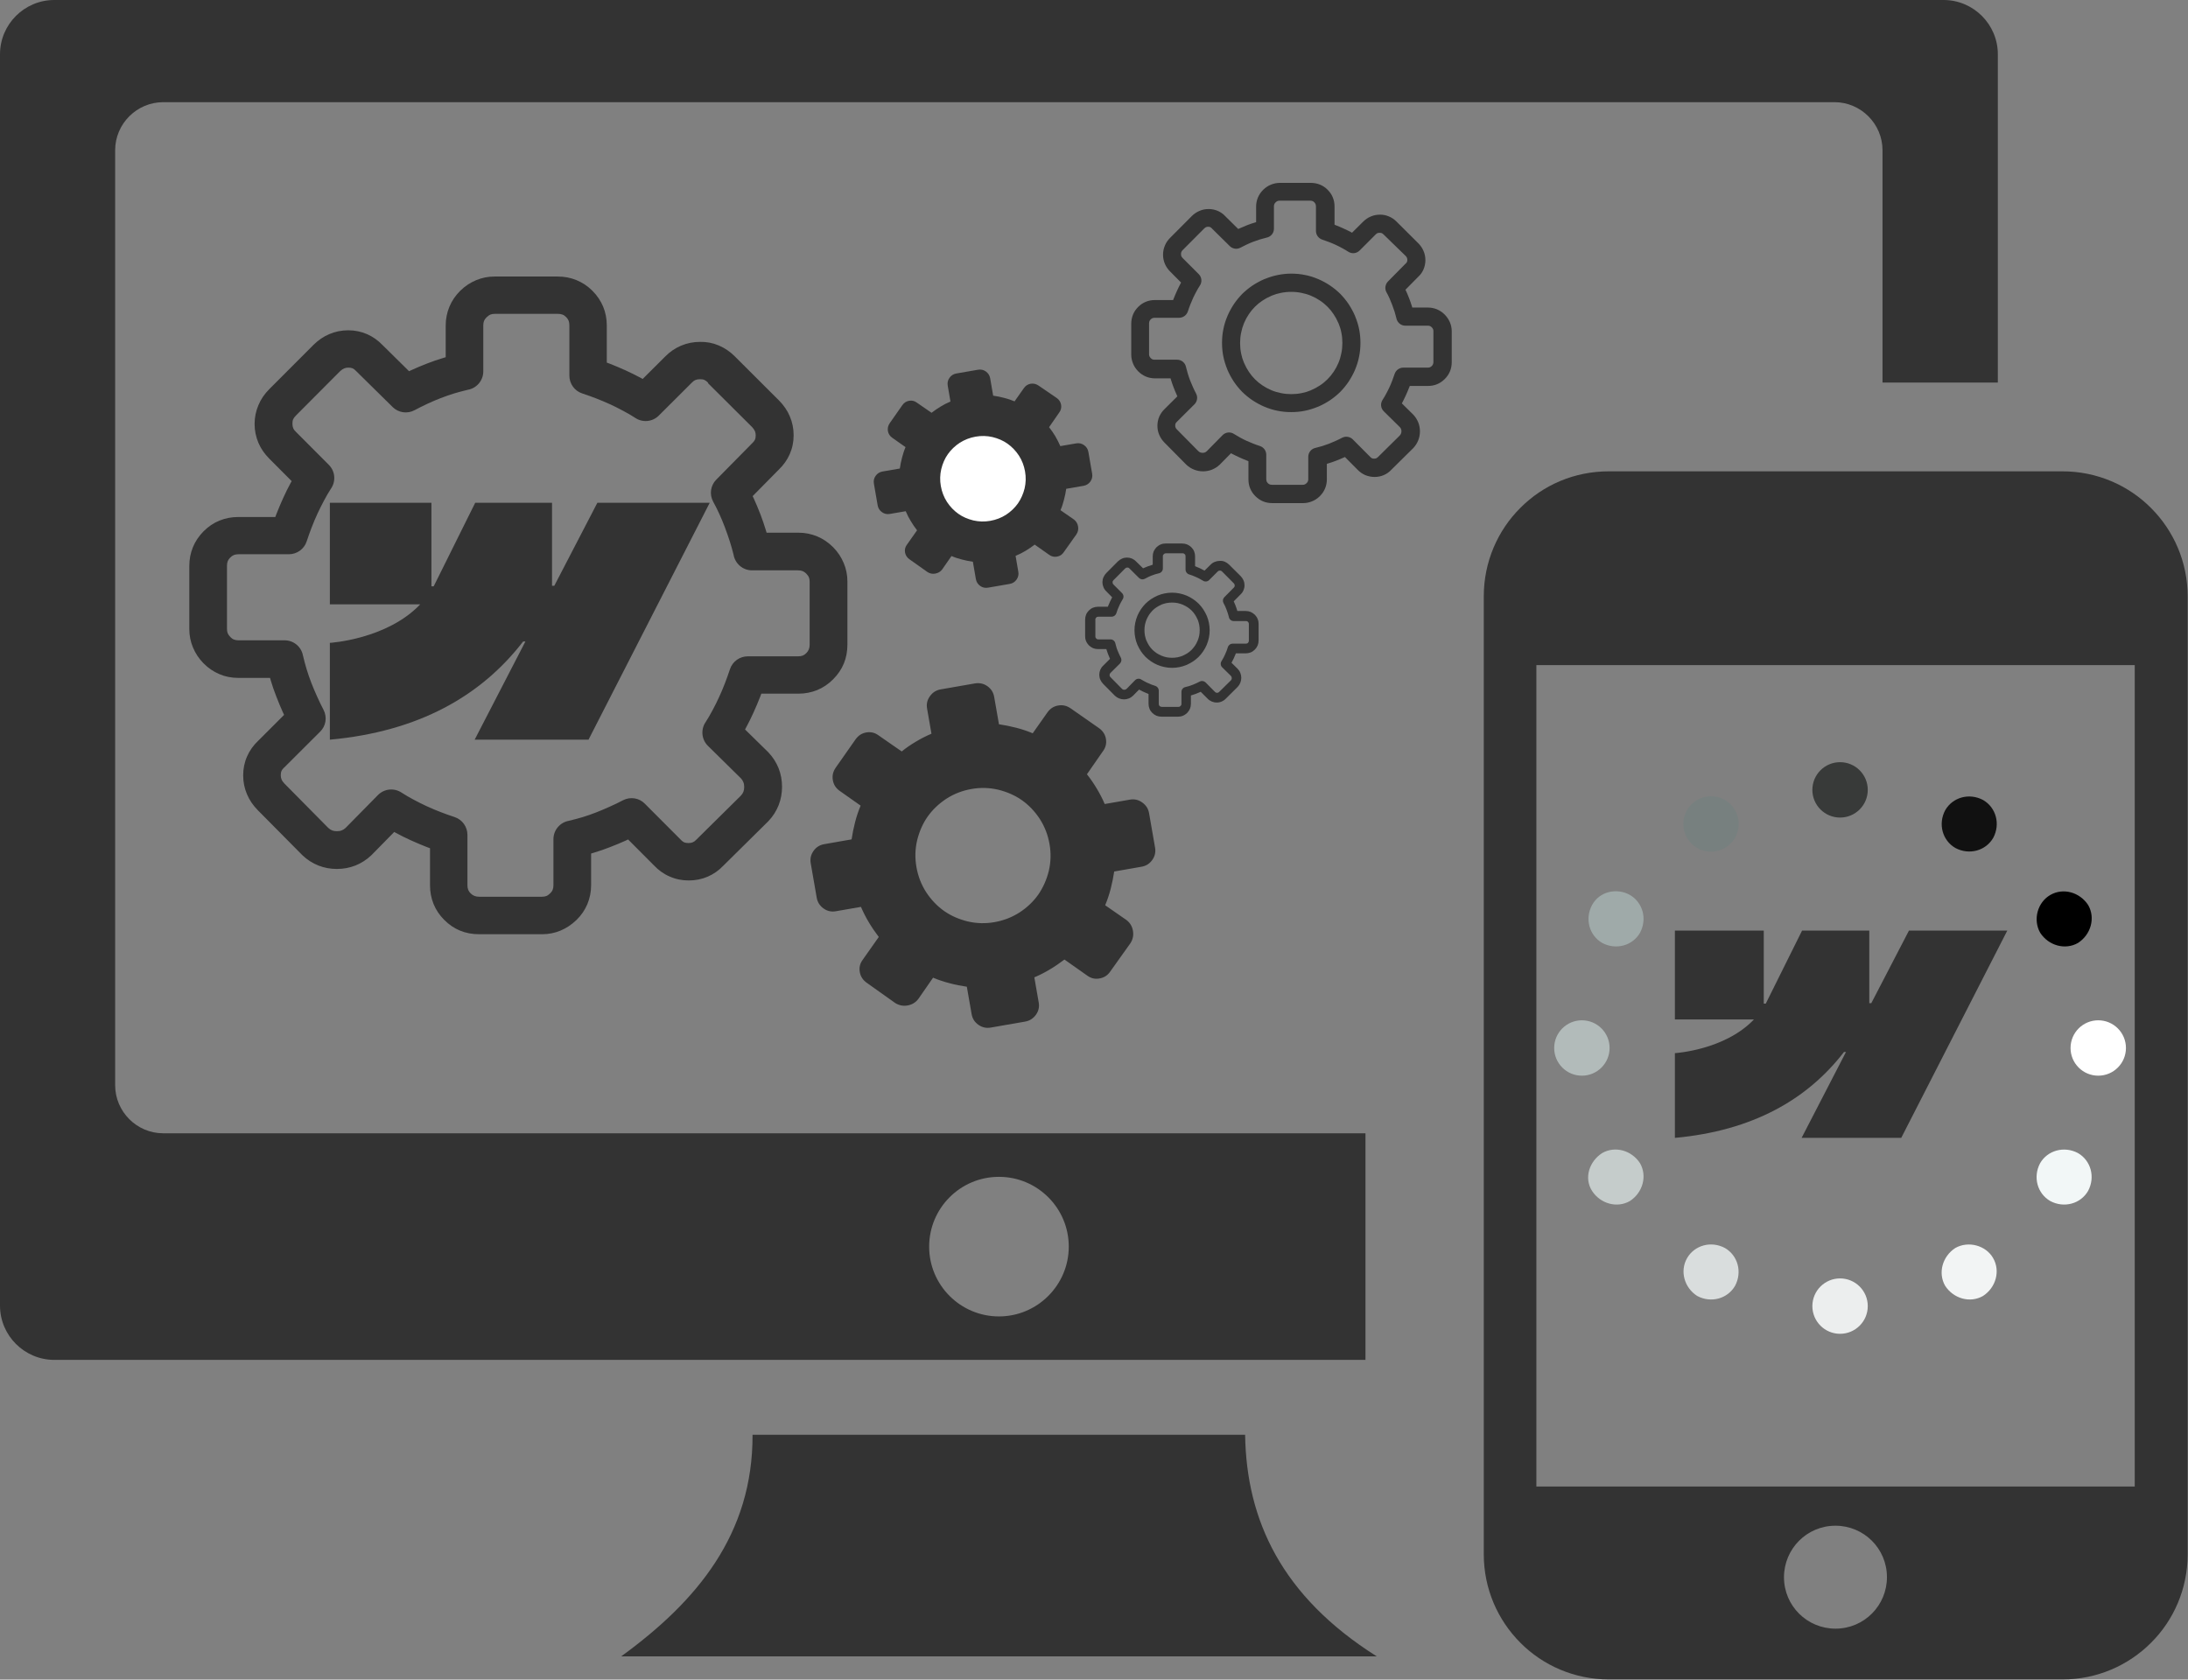 <svg width="2567" height="1971" viewBox="0 0 2567 1971" fill="none" xmlns="http://www.w3.org/2000/svg">
<rect x="0" y="0" width="2567" height="1971" fill="#808080" stroke="none"/>
<path fill-rule="evenodd" clip-rule="evenodd" d="M832.661 590L690.456 868H556.884L616.399 752.786H613.726C564.631 816.517 491.374 858.473 387 868V754.38C387 754.38 453.771 750.434 493.025 709.166H387V590.006H506.159V688.011L508.832 688L557.526 590.006H647.646V687.393L650.319 687.387L700.84 590H832.661Z" fill="#333333"/>
<path fill-rule="evenodd" clip-rule="evenodd" d="M1887.6 553.1H2419.8C2460.3 553.1 2497.3 569.6 2523.6 596.1C2550.3 622.8 2566.6 659.6 2566.6 699.9V1824C2566.6 1864.5 2550.1 1901.5 2523.6 1927.8C2496.9 1954.5 2460.1 1970.8 2419.8 1970.8H1887.6C1847.1 1970.8 1810.1 1954.3 1783.8 1927.8C1757.1 1901.1 1740.8 1864.3 1740.8 1824V699.7C1740.8 659.2 1757.3 622.2 1783.8 595.9C1810.5 569.1 1847 553.1 1887.6 553.1ZM63.7 0H2280.2C2315.3 0 2343.9 28.6 2343.9 63.7V448.9H2208.6V176.3C2208.6 145.4 2183.3 119.9 2152.2 119.9H191.5C160.6 119.9 135.1 145.2 135.1 176.3V1273.5C135.1 1304.4 160.4 1329.9 191.5 1329.9H1602V1595.8H63.7C28.6 1595.8 0 1567.2 0 1532.1V63.7C0 28.6 28.6 0 63.7 0ZM882.9 1683.7H1460.8C1462.3 1783.7 1503.4 1873.1 1615.2 1943.7H728.8C817.9 1879 883.3 1800.2 882.9 1683.7ZM1172 1381C1217.1 1381 1253.9 1417.6 1253.9 1462.9C1253.9 1508 1217.1 1544.8 1172 1544.8C1126.9 1544.8 1090.1 1508.2 1090.1 1462.9C1090.1 1417.8 1126.6 1381 1172 1381ZM2153.4 1790.4C2186.6 1790.4 2213.8 1817.1 2213.8 1850.8C2213.8 1884 2187.1 1911.2 2153.4 1911.2C2120.2 1911.2 2093 1884.5 2093 1850.8C2093.1 1817.5 2119.8 1790.4 2153.4 1790.4ZM1802.5 1744.4H2504.5V780.5H1802.5V1744.4Z" fill="#333333"/>
<path d="M2158.8 959.4C2176.75 959.4 2191.3 944.849 2191.3 926.9C2191.3 908.951 2176.75 894.4 2158.8 894.4C2140.85 894.4 2126.3 908.951 2126.3 926.9C2126.3 944.849 2140.85 959.4 2158.8 959.4Z" fill="#383A39"/>
<path d="M2158.8 1565.2C2176.75 1565.2 2191.3 1550.65 2191.3 1532.7C2191.3 1514.75 2176.75 1500.2 2158.8 1500.2C2140.85 1500.2 2126.3 1514.75 2126.3 1532.7C2126.3 1550.65 2140.85 1565.2 2158.8 1565.2Z" fill="#ECEEEE"/>
<path d="M2007.4 999.4C2025.35 999.4 2039.9 984.849 2039.9 966.9C2039.9 948.951 2025.35 934.4 2007.4 934.4C1989.45 934.4 1974.9 948.951 1974.9 966.9C1974.9 984.849 1989.45 999.4 2007.4 999.4Z" fill="#77807F"/>
<path d="M2338.4 1476.4C2347.1 1491.5 2341.6 1511 2326.5 1520.8C2311.4 1529.5 2291.9 1524 2282.1 1508.9C2273.4 1493.8 2278.9 1474.3 2294 1464.5C2309.2 1455.9 2329.8 1461.3 2338.4 1476.4Z" fill="#F2F4F4"/>
<path d="M1912.2 1050.2C1927.3 1058.9 1932.8 1078.3 1924.1 1094.6C1915.4 1109.7 1896 1115.2 1879.7 1106.5C1864.6 1097.8 1859.1 1078.4 1867.8 1062.1C1876.5 1045.9 1897.1 1041.6 1912.2 1050.2Z" fill="#9FAAA9"/>
<path d="M2437.9 1353.1C2453 1361.8 2458.5 1381.2 2449.8 1397.5C2441.1 1412.6 2421.7 1418.1 2405.4 1409.4C2390.3 1400.7 2384.8 1381.3 2393.5 1365C2402.2 1349.9 2421.7 1344.5 2437.9 1353.1Z" fill="#F2F7F7"/>
<path d="M1855.9 1262.3C1873.85 1262.3 1888.4 1247.75 1888.4 1229.8C1888.4 1211.85 1873.85 1197.3 1855.9 1197.3C1837.95 1197.3 1823.4 1211.85 1823.4 1229.8C1823.4 1247.75 1837.95 1262.3 1855.9 1262.3Z" fill="#B2BBBA"/>
<path d="M2461.7 1262.3C2479.65 1262.3 2494.2 1247.75 2494.2 1229.8C2494.2 1211.85 2479.65 1197.3 2461.7 1197.3C2443.75 1197.3 2429.2 1211.85 2429.2 1229.8C2429.2 1247.75 2443.75 1262.3 2461.7 1262.3Z" fill="white"/>
<path d="M1879.7 1353.1C1894.8 1344.4 1914.3 1349.9 1924.1 1365C1932.8 1380.1 1927.3 1399.6 1912.2 1409.4C1897.1 1418.1 1877.6 1412.6 1867.8 1397.5C1858.1 1382.3 1864.6 1362.8 1879.7 1353.1Z" fill="#C5CCCB"/>
<path d="M2405.5 1050.2C2420.6 1041.5 2440.1 1047 2449.9 1062.1C2458.6 1077.2 2453.1 1096.7 2438 1106.5C2422.9 1115.2 2403.4 1109.7 2393.6 1094.6C2384.9 1079.4 2390.3 1058.9 2405.5 1050.2Z" fill="black"/>
<path d="M1979.3 1476.4C1988 1461.3 2007.4 1455.8 2023.7 1464.5C2038.8 1473.2 2044.3 1492.6 2035.6 1508.9C2026.9 1524 2007.5 1529.5 1991.2 1520.8C1976 1511.1 1970.6 1491.6 1979.3 1476.4Z" fill="#D9DDDD"/>
<path d="M2282.2 950.7C2290.9 935.6 2310.3 930.1 2326.6 938.8C2341.7 947.5 2347.2 966.9 2338.5 983.2C2329.8 998.3 2310.4 1003.8 2294.1 995.1C2278.9 986.4 2273.5 966.9 2282.2 950.7Z" fill="#111111"/>
<path d="M1256.2 831.3C1251.6 828.1 1246.8 827 1241.5 827.9C1236.2 828.8 1232 831.5 1228.8 836.1L1211.6 860.5C1205.4 857.9 1198.9 855.7 1192.2 854C1185.5 852.3 1178.8 850.9 1172 849.9L1166.4 817.9C1165.5 812.5 1162.8 808.3 1158.4 805.2C1154 802.1 1149.1 801.1 1143.7 802L1103.5 809C1098.4 809.9 1094.2 812.5 1091 817C1087.8 821.4 1086.7 826.3 1087.7 831.7L1092.8 861C1086.4 863.7 1080.2 866.9 1074.4 870.4C1068.5 873.9 1063 877.7 1057.9 881.8L1030.8 863C1026.5 859.8 1021.8 858.6 1016.4 859.5C1011.1 860.4 1006.9 863.2 1003.7 867.7L980.5 900.8C977.3 905.4 976.2 910.2 977.1 915.5C978 920.8 980.7 925 985.3 928.2L1009.7 945.4C1007.1 951.6 1004.9 958.1 1003.2 964.8C1001.5 971.5 1000.1 978.2 999.1 985L967.1 990.6C961.7 991.5 957.5 994.2 954.4 998.6C951.3 1003 950.2 1007.9 951.2 1013.3L958.2 1053.5C959.1 1058.6 961.7 1062.8 966.1 1066C970.5 1069.2 975.4 1070.3 980.8 1069.3L1010.1 1064.2C1012.8 1070.6 1016 1076.8 1019.5 1082.6C1023 1088.5 1026.9 1094.1 1031 1099.5L1012.2 1126.2C1009 1130.5 1007.8 1135.2 1008.7 1140.6C1009.6 1145.9 1012.4 1150.1 1016.9 1153.3L1050.1 1176.9C1054.6 1179.8 1059.5 1180.8 1064.7 1179.9C1070 1179 1074.3 1176.4 1077.5 1172.1L1094.7 1147.3C1100.9 1149.9 1107.4 1152.1 1114.1 1153.8C1120.8 1155.6 1127.5 1156.9 1134.3 1157.9L1139.9 1189.9C1140.8 1195.3 1143.5 1199.5 1147.9 1202.6C1152.3 1205.7 1157.2 1206.8 1162.6 1205.8L1202.8 1198.8C1207.9 1197.9 1212.1 1195.3 1215.3 1190.9C1218.5 1186.5 1219.6 1181.6 1218.6 1176.2L1213.5 1146.9C1219.9 1144.2 1226.1 1141 1231.9 1137.5C1237.8 1134 1243.4 1130.1 1248.8 1126L1275.5 1144.8C1279.8 1148 1284.6 1149.2 1290 1148.2C1295.5 1147.2 1299.6 1144.5 1302.6 1140L1326.2 1106.9C1329.1 1102.4 1330.1 1097.5 1329.2 1092.3C1328.3 1087 1325.7 1082.7 1321.4 1079.5L1296.6 1062.3C1299.2 1056.1 1301.4 1049.6 1303.1 1042.9C1304.8 1036.2 1306.2 1029.5 1307.2 1022.7L1339.2 1017.1C1344.6 1016.2 1348.8 1013.5 1351.9 1009.1C1355 1004.7 1356.1 999.8 1355.1 994.4L1348.1 954.2C1347.2 949.1 1344.6 944.9 1340.1 941.7C1335.7 938.5 1330.8 937.4 1325.4 938.4L1296.1 943.5C1293.4 937.3 1290.3 931.2 1286.7 925.3C1283.1 919.3 1279.3 913.7 1275.2 908.6L1294 881.5C1297.2 877.2 1298.4 872.5 1297.5 867.1C1296.6 861.8 1293.8 857.6 1289.3 854.4L1256.2 831.3ZM1139.6 925.9C1150.3 924 1160.8 924.3 1171.1 926.7C1181.3 929.2 1190.6 933.2 1198.9 939C1207.1 944.8 1214.1 952.2 1219.9 961C1225.6 969.9 1229.4 979.6 1231.3 990.4C1233.2 1001.1 1232.9 1011.6 1230.5 1021.9C1228 1032.1 1223.9 1041.4 1218.2 1049.7C1212.4 1057.9 1205.1 1064.9 1196.2 1070.7C1187.3 1076.4 1177.6 1080.2 1166.9 1082.1C1156.2 1084 1145.7 1083.7 1135.4 1081.3C1125.2 1078.8 1115.9 1074.8 1107.6 1069C1099.4 1063.2 1092.4 1055.8 1086.6 1047C1080.9 1038.1 1077.1 1028.4 1075.2 1017.6C1073.3 1006.9 1073.6 996.4 1076 986.1C1078.5 975.9 1082.5 966.6 1088.3 958.3C1094.1 950.1 1101.5 943.1 1110.3 937.3C1119.1 931.6 1128.9 927.8 1139.6 925.9ZM830.9 449.2C829.2 447.5 827.7 446.4 826.3 445.8C825 445.2 823.3 445 821.2 445C819.1 445 817.4 445.3 816 445.9C814.5 446.5 813 447.6 811.6 449.1L811.4 449.3L772.9 487.7C765.3 495.3 753.5 496.1 745 490.2C740.7 487.4 736 484.7 731.1 482.1C725.8 479.2 720.6 476.7 715.7 474.4C710.5 472 705.1 469.8 699.6 467.6C694.8 465.7 689.3 463.8 683.1 461.7C673.9 458.7 668 450.1 668 440.8V381.8C668 379.7 667.7 377.8 667.1 376.3C666.5 374.8 665.5 373.4 664.2 372.1C662.8 370.7 661.4 369.7 660 369.2C658.5 368.6 656.6 368.3 654.5 368.3H580.5C578.5 368.3 576.9 368.6 575.5 369.1C574 369.7 572.4 370.8 570.8 372.4C569.5 373.7 568.5 375.1 567.9 376.5C567.3 378 567 379.8 567 381.8V435.8C567 446.6 559.2 455.6 548.9 457.4C543.1 458.8 537.8 460.2 533.1 461.6C527.8 463.2 522.4 465.1 517 467.2C511.9 469.2 506.6 471.4 501.3 473.9C495.9 476.4 491 478.9 486.5 481.3C477.8 486 467.4 484.3 460.7 477.7L418.1 435.7C417.9 435.5 417.8 435.4 417.6 435.2C416.3 433.8 414.9 432.8 413.6 432.2C412.4 431.7 410.8 431.4 408.8 431.4C406.9 431.4 405.2 431.7 403.8 432.3C402.2 433 400.6 434.1 399 435.6L347.3 487.5C345.6 489.2 344.5 490.7 343.9 492.1C343.3 493.4 343.1 495.1 343.1 497.2C343.1 499.3 343.4 501 344 502.4C344.6 503.9 345.7 505.4 347.2 506.8L347.4 507L385.8 545.5C393.4 553.1 394.2 564.9 388.3 573.4C385.5 577.7 382.8 582.4 380.2 587.3C377.3 592.6 374.8 597.8 372.5 602.7C370.1 607.9 367.8 613.3 365.7 618.8C363.8 623.6 361.9 629.1 359.8 635.3C356.8 644.5 348.2 650.4 338.9 650.4H279.9C277.7 650.4 275.9 650.7 274.4 651.3C272.9 651.9 271.5 652.9 270.2 654.2L270.1 654.3C268.8 655.6 267.8 657 267.2 658.5C266.6 660 266.3 661.9 266.3 664V738C266.3 739.9 266.6 741.6 267.1 743C267.7 744.5 268.8 746.1 270.4 747.7C271.7 749 273.1 750 274.5 750.5C276 751.1 277.8 751.4 279.9 751.4H333.9C344.7 751.4 353.7 759.2 355.5 769.5C356.9 775.3 358.3 780.6 359.7 785.2C361.4 790.8 363.3 796.2 365.3 801.4C367.3 806.5 369.5 811.8 372.1 817.5C374.7 823.3 377.2 828.5 379.6 833C384.1 841.7 382.3 852.1 375.6 858.6L333.6 900.5L333.2 900.8C331.8 902.1 330.8 903.5 330.2 904.8C329.7 906 329.4 907.6 329.4 909.6C329.4 911.5 329.7 913.2 330.3 914.6C331 916.3 332.2 917.9 333.7 919.5L385.1 971.5C386.6 972.9 388.2 973.9 389.7 974.5C391.3 975.1 393.1 975.4 395.3 975.4C397.5 975.4 399.4 975.1 401 974.4C402.5 973.8 404 972.9 405.4 971.6L443.4 933C451 925.3 462.8 924.4 471.4 930.3C475.7 933.1 480.4 935.8 485.3 938.4C490.6 941.3 495.8 943.8 500.7 946.1C505.9 948.5 511.3 950.8 516.8 952.9C521.6 954.8 527.1 956.7 533.3 958.8C542.5 961.8 548.4 970.4 548.4 979.7V1038.7C548.4 1040.8 548.7 1042.7 549.3 1044.2C549.9 1045.7 550.9 1047.1 552.2 1048.4C554.8 1051 558 1052.3 561.9 1052.3H635.9C637.8 1052.3 639.5 1052 640.9 1051.5C642.4 1050.9 644 1049.8 645.6 1048.2C646.9 1046.9 647.9 1045.5 648.4 1044.1C649 1042.6 649.3 1040.8 649.3 1038.8V984.8C649.3 974 657.1 965 667.4 963.2C673.2 961.8 678.5 960.4 683.2 959C688.5 957.4 693.9 955.5 699.3 953.4C704.4 951.4 709.7 949.2 715.4 946.6C721.2 944 726.4 941.5 730.9 939.1C739.6 934.6 750 936.4 756.5 943.1L798.4 985.1L798.7 985.5C800.1 986.9 801.4 987.9 802.7 988.5C803.9 989 805.6 989.3 807.7 989.3C809.7 989.3 811.4 989 812.8 988.4C814.2 987.8 815.6 986.8 816.8 985.5C817.1 985.2 817.4 984.9 817.6 984.7L869.2 933.7C870.6 932.2 871.6 930.6 872.2 929.1C872.8 927.5 873.1 925.7 873.1 923.5C873.1 921.3 872.8 919.4 872.1 917.8C871.5 916.3 870.6 914.8 869.3 913.4L830.6 875.3C822.9 867.7 822 855.8 827.9 847.3C830.7 843 833.4 838.3 836 833.4C838.9 828.1 841.4 822.9 843.7 817.9C846.1 812.7 848.4 807.3 850.5 801.8C852.4 797 854.3 791.5 856.4 785.3C859.4 776.1 868 770.2 877.3 770.2H936.3C938.5 770.2 940.3 769.9 941.8 769.3C943.3 768.7 944.7 767.7 946 766.4C948.6 763.8 949.9 760.6 949.9 756.7V682.7C949.9 680.7 949.6 679.1 949.1 677.7C948.5 676.2 947.4 674.6 945.8 673C944.5 671.7 943.1 670.8 941.7 670.2C940.2 669.6 938.4 669.3 936.3 669.3H882.3C871.4 669.3 862.3 661.3 860.6 650.8C859.4 645.9 858 641 856.4 635.9C854.8 630.8 852.9 625.4 850.7 619.5C850.6 619.1 850.4 618.8 850.3 618.4C848.3 613.1 846.2 608.1 844.1 603.5C841.8 598.4 839.3 593.4 836.7 588.7C832 580 833.7 569.6 840.3 562.9L882.3 520.3C882.5 520.1 882.6 520 882.8 519.8C884.2 518.5 885.2 517.1 885.8 515.8C886.3 514.6 886.6 513 886.6 511C886.6 509.1 886.3 507.4 885.7 506C885 504.4 883.9 502.8 882.4 501.2L830.5 449.5L830.9 449.2ZM843.3 405.4C850.3 408.4 856.5 412.6 862 418.1L913.9 469.9L914.1 470.1C919.6 475.7 923.8 481.8 926.6 488.5C929.6 495.5 931.1 502.9 931.1 510.7C931.1 518.6 929.6 526 926.5 533C923.5 539.8 919.2 545.8 913.6 551.2L883 582.2C883.5 583.2 883.9 584.2 884.4 585.1C887.1 591 889.5 596.8 891.8 602.7C891.9 603 892.1 603.4 892.2 603.7C894.5 609.6 896.6 616 898.7 622.8L899.4 625.1H936.7C944.6 625.1 951.9 626.6 958.9 629.5C965.7 632.4 971.8 636.5 977.3 642L977.7 642.4C983.1 647.9 987.1 654.1 989.9 660.8C992.8 667.7 994.2 674.9 994.2 682.4V756.4C994.2 772.4 988.7 785.9 977.4 797.2C971.8 802.8 965.6 807 958.7 809.8C951.8 812.6 944.5 814 936.7 814H893.2C892.8 815.1 892.3 816.3 891.9 817.5C889.5 823.7 886.9 829.8 884.1 836C881.2 842.4 878.2 848.5 875.2 854C874.8 854.7 874.5 855.3 874.1 856L900.6 882C900.9 882.3 901.2 882.6 901.5 882.9C906.8 888.5 910.8 894.8 913.5 901.6C916.2 908.5 917.5 915.7 917.5 923.3C917.5 930.8 916.2 938 913.5 944.9C910.8 951.7 906.9 957.9 901.6 963.5C901.4 963.7 901.2 964 900.9 964.2L848.8 1015.7C843.4 1021.4 837.3 1025.7 830.4 1028.7C823.5 1031.7 816 1033.2 808 1033.2C800.1 1033.2 792.7 1031.7 785.7 1028.6C778.7 1025.6 772.6 1021.2 767.3 1015.6L736.9 985.1C735.8 985.6 734.7 986.1 733.7 986.6C728.1 989.1 722 991.7 715.4 994.2C709.3 996.6 702.9 998.8 696.2 1000.8C695.3 1001.1 694.4 1001.4 693.5 1001.6V1038.8C693.5 1046.7 692 1054 689.1 1061C686.2 1067.8 682.1 1074 676.5 1079.4L676.1 1079.8C670.6 1085.1 664.4 1089.2 657.7 1092C650.8 1094.9 643.6 1096.3 636.1 1096.3H562.1C546.1 1096.3 532.5 1090.8 521.3 1079.6C515.7 1074 511.5 1067.8 508.7 1060.9C505.9 1054 504.5 1046.7 504.5 1038.9V995.4C503.4 995 502.2 994.5 501 994.1C494.9 991.7 488.7 989.1 482.5 986.3C476.1 983.4 470 980.4 464.5 977.4C463.8 977 463.2 976.7 462.5 976.3L436.5 1002.8C436.2 1003.1 435.9 1003.4 435.6 1003.7C430 1009 423.7 1013 416.9 1015.7C410 1018.4 402.8 1019.7 395.2 1019.7C387.6 1019.7 380.5 1018.4 373.6 1015.7C366.8 1013 360.6 1009.1 355 1003.8C354.8 1003.6 354.5 1003.4 354.3 1003.1L302.3 950.6C296.8 945 292.7 938.9 289.8 932.1C286.8 925.1 285.3 917.7 285.3 909.9C285.3 902 286.8 894.6 289.9 887.6C292.9 880.7 297.2 874.7 302.9 869.3L333.3 838.9C332.8 837.8 332.3 836.7 331.8 835.7C329.3 830.1 326.7 824 324.2 817.4C321.7 811.1 319.5 804.7 317.6 798.3V798.2L316.8 795.5H279.6C271.7 795.5 264.4 794.1 257.4 791.1C250.6 788.2 244.4 784.1 239 778.6L238.6 778.2C233.2 772.7 229.2 766.5 226.4 759.8C223.5 752.9 222.1 745.7 222.1 738.2V664.2C222.1 656.4 223.5 649.1 226.3 642.2C229.1 635.3 233.3 629.1 238.8 623.5C244.4 617.9 250.6 613.7 257.5 610.9C264.4 608.1 271.7 606.7 279.5 606.7H323C323.4 605.6 323.9 604.4 324.3 603.2C326.7 597.1 329.3 590.9 332.1 584.7C335 578.3 338 572.2 341 566.7C341.4 566 341.8 565.3 342.2 564.6L315.9 538.2C310.4 532.7 306.1 526.5 303.2 519.7C300.2 512.6 298.7 505.2 298.7 497.5C298.7 489.8 300.2 482.5 303.2 475.4C306.1 468.4 310.4 462.2 315.9 456.7L367.7 404.8L367.9 404.6C373.5 399.1 379.6 394.9 386.3 392.1C393.3 389.1 400.7 387.6 408.5 387.6C416.4 387.6 423.8 389.1 430.8 392.2C437.6 395.2 443.6 399.5 449 405.1L479.9 435.6C480.8 435.1 481.8 434.7 482.7 434.3C488.4 431.7 494.5 429.1 501 426.6C507.1 424.2 513.5 422 520.2 420C521.1 419.7 522 419.5 522.9 419.2V382C522.9 374.1 524.4 366.8 527.3 359.8C530.2 353 534.3 346.8 539.8 341.4L540.2 341C545.7 335.6 551.9 331.6 558.6 328.8C565.5 325.9 572.7 324.5 580.3 324.5H654.3C662.1 324.5 669.4 325.9 676.3 328.7C683.3 331.6 689.6 335.7 695.1 341.3C700.7 346.9 704.8 353.1 707.7 360C710.5 366.9 711.9 374.2 711.9 382V425.5C713 425.9 714.2 426.4 715.4 426.8C721.5 429.2 727.7 431.8 733.9 434.6C740.3 437.6 746.4 440.5 751.9 443.5L754 444.7L780.4 418.4C785.9 412.8 792.1 408.6 798.9 405.7C806 402.7 813.4 401.2 821.1 401.2C828.8 401 836.2 402.4 843.3 405.4Z" fill="#333333"/>
<path d="M1218.5 452.5C1215.6 450.5 1212.5 449.8 1209.2 450.3C1205.9 450.9 1203.2 452.6 1201.2 455.5L1190.3 471C1186.4 469.3 1182.3 468 1178 466.9C1173.8 465.8 1169.5 464.9 1165.2 464.3L1161.7 444C1161.1 440.6 1159.4 437.9 1156.6 435.9C1153.8 433.9 1150.7 433.3 1147.3 433.9L1121.9 438.3C1118.6 438.9 1116 440.5 1114 443.3C1112 446.1 1111.3 449.2 1111.9 452.6L1115.1 471.2C1111 472.9 1107.1 474.9 1103.4 477.2C1099.7 479.4 1096.2 481.9 1092.9 484.4L1075.7 472.5C1073 470.5 1070 469.7 1066.6 470.3C1063.3 470.9 1060.6 472.6 1058.6 475.5L1043.9 496.5C1041.9 499.4 1041.2 502.5 1041.7 505.8C1042.3 509.1 1044 511.8 1046.9 513.8L1062.4 524.7C1060.7 528.6 1059.4 532.7 1058.3 537C1057.2 541.2 1056.3 545.5 1055.7 549.8L1035.4 553.3C1032 553.9 1029.3 555.6 1027.3 558.4C1025.3 561.2 1024.7 564.3 1025.3 567.7L1029.7 593.1C1030.3 596.4 1031.9 599 1034.7 601C1037.5 603 1040.6 603.7 1044 603.1L1062.6 599.9C1064.3 604 1066.3 607.9 1068.6 611.6C1070.8 615.3 1073.3 618.9 1075.9 622.3L1064 639.2C1062 641.9 1061.2 644.9 1061.8 648.3C1062.4 651.6 1064.1 654.3 1067 656.3L1088 671.2C1090.9 673.1 1093.9 673.7 1097.3 673.1C1100.6 672.5 1103.4 670.9 1105.4 668.2L1116.3 652.5C1120.2 654.2 1124.3 655.5 1128.6 656.6C1132.8 657.7 1137.1 658.6 1141.4 659.2L1144.9 679.5C1145.5 682.9 1147.2 685.6 1150 687.6C1152.8 689.6 1155.9 690.2 1159.3 689.6L1184.7 685.2C1188 684.6 1190.6 683 1192.6 680.2C1194.6 677.4 1195.3 674.3 1194.7 670.9L1191.5 652.3C1195.6 650.6 1199.5 648.6 1203.2 646.4C1206.9 644.2 1210.5 641.7 1213.9 639.1L1230.8 651C1233.5 653 1236.6 653.8 1240 653.2C1243.5 652.6 1246.1 650.9 1248 648L1262.9 627C1264.8 624.1 1265.4 621.1 1264.8 617.7C1264.2 614.4 1262.6 611.6 1259.9 609.6L1244.2 598.7C1245.9 594.8 1247.2 590.7 1248.3 586.4C1249.4 582.2 1250.3 577.9 1250.9 573.6L1271.2 570.1C1274.6 569.5 1277.3 567.8 1279.3 565C1281.3 562.2 1281.9 559.1 1281.3 555.7L1276.9 530.3C1276.3 527 1274.7 524.4 1271.9 522.4C1269.1 520.4 1266 519.7 1262.6 520.3L1244 523.5C1242.3 519.6 1240.3 515.7 1238.1 511.9C1235.8 508.1 1233.4 504.6 1230.8 501.3L1242.7 484.1C1244.7 481.4 1245.5 478.4 1244.9 475C1244.3 471.7 1242.6 469 1239.7 467L1218.5 452.5Z" fill="#333333"/>
<path d="M1144.6 512.4C1151.4 511.2 1158 511.4 1164.5 512.9C1171 514.5 1176.9 517 1182.1 520.7C1187.3 524.4 1191.7 529 1195.4 534.6C1199 540.2 1201.4 546.4 1202.6 553.2C1203.8 560 1203.6 566.6 1202.1 573.1C1200.5 579.6 1197.9 585.4 1194.3 590.7C1190.6 595.9 1186 600.3 1180.4 604C1174.8 607.6 1168.6 610 1161.8 611.2C1155 612.4 1148.4 612.2 1141.9 610.7C1135.4 609.1 1129.5 606.6 1124.3 602.9C1119.1 599.2 1114.7 594.6 1111 589C1107.4 583.4 1105 577.2 1103.8 570.4C1102.6 563.6 1102.8 557 1104.3 550.5C1105.9 544 1108.4 538.1 1112.1 532.9C1115.8 527.7 1120.4 523.3 1126 519.6C1131.7 516 1137.8 513.6 1144.6 512.4Z" fill="white"/>
<path d="M1433.8 670.7C1433.4 670.3 1433 670 1432.6 669.8C1432.2 669.6 1431.8 669.6 1431.3 669.6C1430.8 669.6 1430.3 669.7 1429.9 669.8C1429.5 670 1429.1 670.2 1428.7 670.6L1418.6 680.7C1416.6 682.7 1413.5 682.9 1411.3 681.4C1410.2 680.7 1408.9 680 1407.6 679.3C1406.2 678.5 1404.8 677.9 1403.5 677.3C1402.1 676.7 1400.7 676.1 1399.3 675.5C1398 675 1396.6 674.5 1394.9 674C1392.5 673.2 1390.9 670.9 1390.9 668.5V652.9C1390.9 652.3 1390.8 651.8 1390.7 651.4C1390.5 651 1390.3 650.6 1389.9 650.3C1389.5 649.9 1389.2 649.7 1388.8 649.5C1388.4 649.3 1387.9 649.3 1387.3 649.3H1367.8C1367.3 649.3 1366.8 649.4 1366.5 649.5C1366.1 649.7 1365.7 650 1365.3 650.4C1365 650.7 1364.7 651.1 1364.5 651.5C1364.3 651.9 1364.3 652.4 1364.3 652.9V667.1C1364.3 669.9 1362.2 672.3 1359.5 672.8C1358 673.2 1356.6 673.5 1355.3 673.9C1353.9 674.3 1352.5 674.8 1351.1 675.4C1349.7 675.9 1348.4 676.5 1347 677.2C1345.6 677.9 1344.3 678.5 1343.1 679.2C1340.8 680.4 1338.1 680 1336.3 678.2L1325.1 667.1L1325 667C1324.6 666.6 1324.3 666.4 1323.9 666.2C1323.6 666.1 1323.2 666 1322.6 666C1322.1 666 1321.7 666.1 1321.3 666.2C1320.9 666.4 1320.4 666.7 1320 667.1L1306.4 680.8C1306 681.2 1305.7 681.6 1305.5 682C1305.3 682.4 1305.3 682.8 1305.3 683.3C1305.3 683.8 1305.4 684.3 1305.5 684.7C1305.7 685.1 1305.9 685.5 1306.3 685.9L1316.4 696C1318.4 698 1318.6 701.1 1317.1 703.3C1316.4 704.4 1315.7 705.7 1315 707C1314.2 708.4 1313.6 709.8 1313 711.1C1312.4 712.5 1311.8 713.9 1311.2 715.3C1310.7 716.6 1310.2 718 1309.7 719.7C1308.9 722.1 1306.6 723.7 1304.2 723.7H1288.7C1288.1 723.7 1287.6 723.8 1287.2 723.9C1286.8 724.1 1286.4 724.3 1286.1 724.7C1285.8 725 1285.5 725.4 1285.3 725.8C1285.1 726.2 1285.1 726.7 1285.1 727.3V746.9C1285.1 747.4 1285.2 747.9 1285.3 748.2C1285.5 748.6 1285.8 749 1286.2 749.4C1286.5 749.7 1286.9 750 1287.3 750.1C1287.7 750.3 1288.2 750.3 1288.7 750.3H1302.9C1305.7 750.3 1308.1 752.4 1308.6 755.1C1309 756.6 1309.3 758 1309.7 759.2C1310.1 760.7 1310.6 762.1 1311.2 763.5C1311.7 764.8 1312.3 766.3 1313 767.7C1313.7 769.2 1314.4 770.6 1315 771.8C1316.2 774.1 1315.7 776.8 1314 778.6L1302.9 789.6L1302.8 789.7C1302.4 790.1 1302.2 790.4 1302 790.8C1301.9 791.1 1301.8 791.5 1301.8 792.1C1301.8 792.6 1301.9 793 1302 793.4C1302.2 793.8 1302.5 794.3 1302.9 794.7L1316.4 808.4C1316.8 808.8 1317.2 809 1317.6 809.2C1318 809.4 1318.5 809.4 1319.1 809.4C1319.7 809.4 1320.2 809.3 1320.6 809.1C1321 808.9 1321.4 808.7 1321.7 808.4L1331.7 798.2C1333.7 796.2 1336.8 795.9 1339.1 797.5C1340.2 798.2 1341.5 798.9 1342.8 799.6C1344.2 800.4 1345.6 801 1346.9 801.6C1348.3 802.2 1349.7 802.8 1351.1 803.4C1352.4 803.9 1353.8 804.4 1355.5 804.9C1357.9 805.7 1359.5 808 1359.5 810.4V825.9C1359.5 826.5 1359.6 827 1359.7 827.4C1359.9 827.8 1360.1 828.2 1360.5 828.5C1361.2 829.2 1362 829.5 1363.1 829.5H1382.6C1383.1 829.5 1383.6 829.4 1383.9 829.3C1384.3 829.1 1384.7 828.8 1385.1 828.4C1385.4 828 1385.7 827.7 1385.9 827.3C1386.1 826.9 1386.1 826.4 1386.1 825.9V811.9C1386.1 809 1388.2 806.7 1390.9 806.2C1392.4 805.8 1393.8 805.5 1395.1 805.1C1396.5 804.7 1397.9 804.2 1399.3 803.6C1400.6 803.1 1402.1 802.5 1403.5 801.8C1405 801.1 1406.4 800.4 1407.6 799.8C1409.9 798.6 1412.6 799.1 1414.4 800.8L1425.4 811.9L1425.5 812C1425.9 812.4 1426.2 812.6 1426.6 812.8C1426.9 812.9 1427.4 813 1427.9 813C1428.4 813 1428.9 812.9 1429.2 812.8C1429.6 812.6 1429.9 812.4 1430.3 812C1430.4 811.9 1430.4 811.8 1430.5 811.8L1444.1 798.4C1444.5 798 1444.7 797.6 1444.9 797.2C1445.1 796.8 1445.1 796.3 1445.1 795.7C1445.1 795.1 1445 794.6 1444.8 794.2C1444.6 793.8 1444.4 793.4 1444.1 793.1L1433.9 783.1C1431.9 781.1 1431.6 778 1433.2 775.7C1433.9 774.6 1434.6 773.3 1435.3 772C1436.1 770.6 1436.7 769.2 1437.3 767.9C1437.9 766.5 1438.5 765.1 1439.1 763.7C1439.6 762.4 1440.1 761 1440.6 759.3C1441.4 756.9 1443.7 755.3 1446.1 755.3H1461.6C1462.2 755.3 1462.7 755.2 1463.1 755.1C1463.5 754.9 1463.9 754.7 1464.2 754.3C1464.9 753.6 1465.2 752.8 1465.2 751.7V732.2C1465.2 731.7 1465.1 731.2 1465 730.9C1464.8 730.5 1464.5 730.1 1464.1 729.7C1463.8 729.4 1463.4 729.1 1463 729C1462.6 728.8 1462.1 728.8 1461.6 728.8H1447.4C1444.5 728.8 1442.1 726.7 1441.7 723.9C1441.4 722.6 1441 721.3 1440.6 720C1440.2 718.7 1439.7 717.2 1439.1 715.7C1439.1 715.6 1439 715.5 1439 715.4C1438.5 714 1437.9 712.7 1437.4 711.5C1436.8 710.2 1436.1 708.9 1435.4 707.6C1434.2 705.3 1434.6 702.6 1436.4 700.8L1447.5 689.6L1447.6 689.5C1448 689.1 1448.2 688.8 1448.4 688.4C1448.5 688.1 1448.6 687.7 1448.6 687.1C1448.6 686.6 1448.5 686.2 1448.4 685.8C1448.2 685.4 1447.9 684.9 1447.5 684.5L1433.8 670.7ZM1437 659.2C1438.8 660 1440.5 661.1 1441.9 662.5L1455.6 676.1C1457 677.6 1458.1 679.2 1458.9 681C1459.7 682.8 1460.1 684.8 1460.1 686.8C1460.1 688.9 1459.7 690.8 1458.9 692.7C1458.1 694.5 1457 696.1 1455.5 697.5L1447.4 705.7C1447.5 706 1447.6 706.2 1447.8 706.5C1448.5 708.1 1449.2 709.6 1449.7 711.1C1449.7 711.2 1449.8 711.3 1449.8 711.4C1450.4 713 1451 714.6 1451.5 716.4L1451.7 717H1461.5C1463.6 717 1465.5 717.4 1467.3 718.1C1469.1 718.9 1470.7 720 1472.2 721.4L1472.3 721.5C1473.7 723 1474.8 724.6 1475.5 726.4C1476.3 728.2 1476.6 730.1 1476.6 732.1V751.6C1476.6 755.8 1475.1 759.4 1472.2 762.3C1470.7 763.8 1469.1 764.9 1467.3 765.6C1465.5 766.3 1463.6 766.7 1461.5 766.7H1450C1449.9 767 1449.8 767.3 1449.6 767.6C1449 769.2 1448.3 770.8 1447.5 772.5C1446.7 774.2 1445.9 775.8 1445.1 777.2C1445 777.4 1444.9 777.6 1444.8 777.7L1451.8 784.6C1451.9 784.7 1452 784.8 1452 784.8C1453.4 786.3 1454.5 787.9 1455.2 789.7C1455.9 791.5 1456.3 793.4 1456.3 795.4C1456.3 797.4 1455.9 799.3 1455.2 801.1C1454.5 802.9 1453.5 804.5 1452.1 806C1452 806.1 1452 806.1 1451.9 806.2L1438.2 819.8C1436.8 821.3 1435.2 822.4 1433.4 823.2C1431.6 824 1429.6 824.4 1427.5 824.4C1425.4 824.4 1423.5 824 1421.6 823.2C1419.8 822.4 1418.1 821.3 1416.7 819.8L1408.7 811.8C1408.4 811.9 1408.1 812.1 1407.8 812.2C1406.3 812.9 1404.7 813.5 1403 814.2C1401.4 814.8 1399.7 815.4 1397.9 815.9C1397.7 816 1397.4 816 1397.2 816.1V825.9C1397.2 828 1396.8 829.9 1396.1 831.7C1395.3 833.5 1394.2 835.1 1392.8 836.6L1392.7 836.7C1391.2 838.1 1389.6 839.2 1387.8 839.9C1386 840.7 1384.1 841 1382.1 841H1362.6C1358.4 841 1354.8 839.5 1351.9 836.6C1350.4 835.1 1349.3 833.5 1348.6 831.7C1347.9 829.9 1347.5 828 1347.5 825.9V814.4C1347.2 814.3 1346.9 814.2 1346.6 814C1345 813.4 1343.4 812.7 1341.7 811.9C1340 811.1 1338.4 810.3 1336.9 809.5C1336.7 809.4 1336.6 809.3 1336.4 809.2L1329.5 816.2C1329.4 816.3 1329.3 816.4 1329.3 816.4C1327.8 817.8 1326.2 818.9 1324.4 819.6C1322.6 820.3 1320.7 820.7 1318.7 820.7C1316.7 820.7 1314.8 820.3 1313 819.6C1311.2 818.9 1309.6 817.9 1308.1 816.5C1308 816.4 1308 816.4 1307.9 816.3L1294.2 802.5C1292.8 801 1291.7 799.4 1290.9 797.6C1290.1 795.8 1289.7 793.8 1289.7 791.8C1289.7 789.7 1290.1 787.8 1290.9 785.9C1291.7 784.1 1292.8 782.5 1294.3 781.1L1302.3 773.1C1302.2 772.8 1302 772.5 1301.9 772.2C1301.2 770.7 1300.6 769.1 1299.9 767.4C1299.3 765.7 1298.7 764.1 1298.2 762.4L1298 761.7H1288.2C1286.1 761.7 1284.2 761.3 1282.4 760.6C1280.6 759.8 1279 758.7 1277.5 757.3L1277.4 757.2C1276 755.7 1274.9 754.1 1274.2 752.3C1273.4 750.5 1273.1 748.6 1273.1 746.6V727.1C1273.1 725 1273.5 723.1 1274.2 721.3C1274.9 719.5 1276 717.9 1277.5 716.4C1279 714.9 1280.6 713.8 1282.4 713.1C1284.2 712.4 1286.1 712 1288.2 712H1299.7C1299.8 711.7 1299.9 711.4 1300.1 711.1C1300.7 709.5 1301.4 707.9 1302.2 706.2C1303 704.5 1303.8 702.9 1304.5 701.5C1304.6 701.3 1304.7 701.1 1304.8 700.9L1297.9 693.9C1296.4 692.5 1295.3 690.8 1294.6 689C1293.8 687.1 1293.4 685.2 1293.4 683.2C1293.4 681.2 1293.8 679.2 1294.6 677.4C1295.4 675.6 1296.5 673.9 1297.9 672.5L1311.5 658.8C1313 657.4 1314.6 656.3 1316.4 655.5C1318.2 654.7 1320.2 654.3 1322.2 654.3C1324.3 654.3 1326.2 654.7 1328.1 655.5C1329.9 656.3 1331.5 657.4 1332.9 658.9L1341.1 666.9C1341.3 666.8 1341.6 666.7 1341.8 666.6C1343.3 665.9 1344.9 665.2 1346.6 664.6C1348.2 664 1349.9 663.4 1351.7 662.9C1351.9 662.8 1352.2 662.8 1352.4 662.7V652.9C1352.4 650.8 1352.8 648.9 1353.5 647.1C1354.3 645.3 1355.4 643.7 1356.8 642.2L1356.9 642.1C1358.4 640.7 1360 639.6 1361.8 638.9C1363.6 638.1 1365.5 637.8 1367.5 637.8H1387C1389.1 637.8 1391 638.2 1392.8 638.9C1394.6 639.7 1396.3 640.8 1397.7 642.2C1399.2 643.7 1400.3 645.3 1401 647.1C1401.7 648.9 1402.1 650.8 1402.1 652.9V664.4C1402.4 664.5 1402.7 664.6 1403 664.8C1404.6 665.4 1406.2 666.1 1407.9 666.9C1409.6 667.7 1411.2 668.5 1412.6 669.3L1413.2 669.6L1420.2 662.7C1421.6 661.2 1423.3 660.1 1425.1 659.4C1427 658.6 1428.9 658.2 1430.9 658.2C1433.2 658 1435.2 658.4 1437 659.2ZM1375.1 695.5C1378.1 695.5 1381 695.8 1383.9 696.4C1386.7 697 1389.5 697.8 1392.3 699C1394.9 700.1 1397.4 701.5 1399.8 703.1C1402.1 704.7 1404.3 706.4 1406.3 708.4C1408.3 710.4 1410 712.6 1411.6 714.9C1413.2 717.3 1414.5 719.8 1415.7 722.4C1415.8 722.6 1415.8 722.7 1415.9 722.9C1417 725.5 1417.8 728.2 1418.3 730.8C1418.9 733.7 1419.2 736.6 1419.2 739.6C1419.2 742.6 1418.9 745.5 1418.3 748.4C1417.7 751.2 1416.9 754 1415.7 756.8C1414.6 759.4 1413.2 761.9 1411.6 764.3C1410 766.6 1408.3 768.8 1406.3 770.8C1404.3 772.8 1402.1 774.5 1399.8 776.1C1397.4 777.7 1394.9 779 1392.3 780.2C1392.1 780.3 1392 780.3 1391.8 780.4C1389.2 781.5 1386.5 782.3 1383.9 782.8C1381 783.4 1378.1 783.7 1375.1 783.7C1372.1 783.7 1369.2 783.4 1366.3 782.8C1363.5 782.2 1360.7 781.4 1357.9 780.2C1355.3 779.1 1352.8 777.7 1350.4 776.1C1348.1 774.5 1345.9 772.8 1343.9 770.8C1341.9 768.8 1340.2 766.6 1338.6 764.3C1337 761.9 1335.7 759.4 1334.5 756.8C1334.4 756.6 1334.4 756.5 1334.3 756.3C1333.2 753.7 1332.4 751 1331.9 748.4C1331.3 745.5 1331 742.6 1331 739.6C1331 736.6 1331.3 733.7 1331.9 730.8C1332.5 728 1333.3 725.2 1334.5 722.4C1335.6 719.8 1337 717.3 1338.6 714.9C1340.2 712.6 1341.9 710.4 1343.9 708.4C1345.9 706.4 1348.1 704.7 1350.4 703.1C1352.8 701.5 1355.3 700.2 1357.9 699C1358.1 698.9 1358.2 698.9 1358.4 698.8C1361 697.7 1363.7 696.9 1366.3 696.4C1369.1 695.8 1372.1 695.5 1375.1 695.5ZM1381.6 707.7C1379.5 707.3 1377.3 707.1 1375.1 707.1C1372.9 707.1 1370.7 707.3 1368.6 707.7C1366.6 708.1 1364.7 708.7 1362.8 709.4C1362.7 709.5 1362.6 709.5 1362.5 709.6C1360.4 710.5 1358.6 711.5 1356.9 712.6C1355.2 713.7 1353.6 715 1352.1 716.5C1350.7 718 1349.4 719.6 1348.2 721.3C1347.1 723 1346.1 724.9 1345.2 726.9C1344.4 728.8 1343.8 730.9 1343.3 733C1342.9 735.1 1342.7 737.3 1342.7 739.5C1342.7 741.7 1342.9 743.9 1343.3 746C1343.7 748 1344.3 749.9 1345 751.8C1345.1 751.9 1345.1 752 1345.2 752.1C1346.1 754.2 1347.1 756 1348.2 757.7C1349.3 759.4 1350.6 761 1352.1 762.5C1353.6 763.9 1355.2 765.2 1356.9 766.4C1358.6 767.5 1360.5 768.5 1362.5 769.4C1364.4 770.2 1366.4 770.8 1368.6 771.3C1370.7 771.7 1372.9 771.9 1375.1 771.9C1377.3 771.9 1379.5 771.7 1381.6 771.3C1383.6 770.9 1385.5 770.3 1387.4 769.6C1387.5 769.5 1387.6 769.5 1387.7 769.4C1389.8 768.5 1391.6 767.5 1393.3 766.4C1395 765.3 1396.6 764 1398.1 762.5C1399.5 761 1400.8 759.4 1402 757.7C1403.1 756 1404.1 754.1 1405 752.1C1405.8 750.2 1406.4 748.2 1406.9 746C1407.3 743.9 1407.5 741.7 1407.5 739.5C1407.5 737.3 1407.3 735.1 1406.9 733C1406.5 731 1405.9 729.1 1405.2 727.2C1405.1 727.1 1405.1 727 1405 726.9C1404.1 724.8 1403.1 723 1402 721.3C1400.9 719.6 1399.6 718 1398.1 716.5C1396.6 715 1395 713.8 1393.3 712.6C1391.6 711.5 1389.7 710.5 1387.7 709.6C1385.8 708.8 1383.8 708.2 1381.6 707.7Z" fill="#333333"/>
<path d="M1623.4 275.3C1622.6 274.5 1621.8 273.9 1621.1 273.6C1620.4 273.3 1619.6 273.2 1618.6 273.2C1617.6 273.2 1616.7 273.3 1616.1 273.6C1615.4 273.9 1614.7 274.4 1613.9 275.2L1613.8 275.3L1595.1 294C1591.4 297.7 1585.7 298.1 1581.5 295.2C1579.4 293.8 1577.1 292.5 1574.7 291.2C1572.1 289.8 1569.6 288.5 1567.2 287.4C1564.7 286.2 1562 285.1 1559.4 284.1C1557.1 283.2 1554.4 282.2 1551.3 281.2C1546.8 279.7 1543.9 275.5 1543.9 271V242.2C1543.9 241.2 1543.7 240.3 1543.4 239.5C1543.1 238.8 1542.6 238.1 1542 237.4C1541.3 236.7 1540.6 236.2 1540 236C1539.3 235.7 1538.4 235.5 1537.3 235.5H1501.2C1500.2 235.5 1499.4 235.6 1498.8 235.9C1498.1 236.2 1497.3 236.7 1496.5 237.5C1495.9 238.1 1495.4 238.8 1495.1 239.5C1494.8 240.2 1494.6 241.1 1494.6 242.1V268.4C1494.6 273.7 1490.8 278 1485.8 278.9C1483 279.6 1480.4 280.3 1478.1 281C1475.5 281.8 1472.9 282.7 1470.3 283.7C1467.8 284.7 1465.2 285.7 1462.6 287C1460 288.2 1457.6 289.4 1455.4 290.6C1451.2 292.9 1446.1 292.1 1442.8 288.8L1422 268.3C1421.9 268.2 1421.8 268.1 1421.8 268C1421.1 267.3 1420.5 266.8 1419.8 266.5C1419.2 266.2 1418.4 266.1 1417.5 266.1C1416.6 266.1 1415.7 266.2 1415.1 266.5C1414.3 266.8 1413.5 267.4 1412.8 268.1L1387.6 293.4C1386.8 294.2 1386.2 295 1386 295.7C1385.7 296.4 1385.6 297.2 1385.6 298.2C1385.6 299.2 1385.7 300.1 1386 300.7C1386.3 301.4 1386.8 302.1 1387.6 302.9L1387.7 303L1406.4 321.7C1410.1 325.4 1410.5 331.1 1407.6 335.3C1406.2 337.4 1404.9 339.7 1403.6 342.1C1402.2 344.7 1400.9 347.2 1399.8 349.6C1398.6 352.2 1397.5 354.8 1396.5 357.4C1395.6 359.7 1394.6 362.4 1393.6 365.5C1392.1 370 1387.9 372.9 1383.4 372.9H1354.7C1353.6 372.9 1352.7 373.1 1352 373.4C1351.3 373.7 1350.6 374.2 1350 374.8C1349.4 375.4 1348.9 376.1 1348.6 376.8C1348.3 377.5 1348.1 378.4 1348.1 379.5V415.6C1348.1 416.5 1348.2 417.4 1348.5 418C1348.8 418.7 1349.3 419.5 1350.1 420.3C1350.7 420.9 1351.4 421.4 1352.1 421.7C1352.8 422 1353.7 422.1 1354.7 422.1H1381C1386.3 422.1 1390.6 425.9 1391.5 430.9C1392.2 433.7 1392.9 436.3 1393.6 438.6C1394.4 441.3 1395.3 443.9 1396.3 446.5C1397.3 449 1398.4 451.6 1399.6 454.3C1400.9 457.1 1402.1 459.7 1403.3 461.9C1405.5 466.1 1404.6 471.2 1401.4 474.4L1380.9 494.8L1380.7 495C1380 495.7 1379.5 496.3 1379.2 497C1378.9 497.6 1378.8 498.4 1378.8 499.3C1378.8 500.2 1378.9 501.1 1379.2 501.7C1379.5 502.5 1380.1 503.3 1380.9 504.1L1405.9 529.4C1406.6 530.1 1407.4 530.6 1408.2 530.9C1409 531.2 1409.9 531.4 1410.9 531.4C1412 531.4 1412.9 531.2 1413.7 530.9C1414.4 530.6 1415.2 530.1 1415.8 529.5L1434.3 510.7C1438 506.9 1443.8 506.5 1448 509.4C1450.1 510.7 1452.4 512.1 1454.8 513.4C1457.4 514.8 1459.9 516.1 1462.3 517.2C1464.9 518.4 1467.5 519.5 1470.1 520.5C1472.4 521.4 1475.1 522.4 1478.2 523.4C1482.7 524.9 1485.6 529.1 1485.6 533.6V562.3C1485.6 563.3 1485.8 564.2 1486.1 565C1486.4 565.7 1486.9 566.4 1487.5 567C1488.8 568.3 1490.3 568.9 1492.2 568.9H1528.3C1529.2 568.9 1530.1 568.8 1530.7 568.5C1531.4 568.2 1532.2 567.7 1533 566.9C1533.6 566.3 1534.1 565.6 1534.4 564.9C1534.7 564.2 1534.9 563.3 1534.9 562.3V536C1534.9 530.7 1538.7 526.4 1543.7 525.5C1546.5 524.8 1549.1 524.1 1551.4 523.4C1554 522.6 1556.6 521.7 1559.2 520.7C1561.7 519.7 1564.3 518.6 1567 517.4C1569.8 516.1 1572.4 514.9 1574.6 513.7C1578.8 511.5 1583.9 512.4 1587.1 515.6L1607.5 536.1L1607.7 536.3C1608.4 537 1609 537.5 1609.7 537.8C1610.3 538.1 1611.1 538.2 1612.1 538.2C1613.1 538.2 1613.9 538.1 1614.6 537.8C1615.3 537.5 1615.9 537 1616.6 536.4C1616.7 536.3 1616.9 536.1 1617 536L1642.2 511.1C1642.9 510.4 1643.4 509.6 1643.7 508.8C1644 508 1644.2 507.1 1644.2 506.1C1644.2 505 1644 504.1 1643.7 503.3C1643.4 502.6 1642.9 501.8 1642.3 501.2L1623.5 482.7C1619.7 479 1619.3 473.2 1622.2 469C1623.6 466.9 1624.9 464.6 1626.2 462.2C1627.6 459.6 1628.9 457.1 1630 454.7C1631.2 452.2 1632.3 449.5 1633.3 446.9C1634.2 444.6 1635.2 441.9 1636.2 438.8C1637.7 434.3 1641.9 431.4 1646.4 431.4H1675.1C1676.2 431.4 1677.1 431.3 1677.8 430.9C1678.5 430.6 1679.2 430.1 1679.8 429.5C1681.1 428.2 1681.7 426.7 1681.7 424.8V388.7C1681.7 387.7 1681.6 386.9 1681.3 386.3C1681 385.6 1680.5 384.8 1679.7 384C1679.1 383.4 1678.4 382.9 1677.7 382.6C1677 382.3 1676.1 382.2 1675.1 382.2H1648.8C1643.5 382.2 1639.1 378.3 1638.2 373.2C1637.6 370.8 1636.9 368.4 1636.2 365.9C1635.4 363.4 1634.5 360.8 1633.4 357.9C1633.3 357.7 1633.3 357.5 1633.2 357.4C1632.2 354.8 1631.2 352.4 1630.2 350.1C1629.1 347.6 1627.9 345.2 1626.6 342.9C1624.3 338.7 1625.2 333.6 1628.4 330.3L1648.9 309.5C1649 309.4 1649.1 309.3 1649.2 309.3C1649.9 308.6 1650.4 308 1650.7 307.3C1651 306.7 1651.1 305.9 1651.1 305C1651.1 304.1 1651 303.2 1650.7 302.6C1650.4 301.8 1649.8 301 1649.1 300.3L1623.4 275.3ZM1629.5 254C1632.9 255.4 1635.9 257.5 1638.6 260.2L1663.9 285.4L1664 285.5C1666.7 288.2 1668.7 291.2 1670.1 294.5C1671.6 297.9 1672.3 301.5 1672.3 305.3C1672.3 309.1 1671.5 312.8 1670.1 316.1C1668.7 319.4 1666.6 322.4 1663.8 324.9L1648.9 340C1649.1 340.5 1649.3 341 1649.6 341.4C1650.9 344.3 1652.1 347.1 1653.2 350C1653.3 350.2 1653.3 350.3 1653.4 350.5C1654.5 353.4 1655.6 356.5 1656.6 359.8L1656.9 360.9H1675.1C1678.9 360.9 1682.5 361.6 1685.9 363C1689.2 364.4 1692.2 366.4 1694.9 369.1L1695.1 369.3C1697.7 372 1699.7 375 1701.1 378.3C1702.5 381.7 1703.2 385.2 1703.2 388.8V424.9C1703.2 432.7 1700.5 439.3 1695 444.8C1692.3 447.5 1689.2 449.6 1685.9 450.9C1682.6 452.3 1679 452.9 1675.2 452.9H1654C1653.8 453.5 1653.6 454 1653.3 454.6C1652.1 457.6 1650.9 460.6 1649.5 463.6C1648.1 466.7 1646.6 469.7 1645.2 472.4C1645 472.7 1644.9 473 1644.7 473.4L1657.6 486.1C1657.7 486.2 1657.9 486.4 1658 486.5C1660.6 489.2 1662.5 492.3 1663.9 495.6C1665.2 498.9 1665.9 502.5 1665.9 506.2C1665.9 509.9 1665.2 513.4 1663.9 516.7C1662.6 520 1660.7 523 1658.1 525.8C1658 525.9 1657.9 526 1657.8 526.1L1632.4 551.2C1629.8 554 1626.8 556.1 1623.5 557.5C1620.1 559 1616.5 559.7 1612.6 559.7C1608.8 559.7 1605.1 558.9 1601.7 557.5C1598.3 556 1595.3 553.9 1592.7 551.2L1577.9 536.3C1577.4 536.6 1576.8 536.8 1576.3 537C1573.6 538.2 1570.6 539.5 1567.4 540.7C1564.4 541.9 1561.3 542.9 1558 543.9C1557.6 544 1557.1 544.2 1556.7 544.3V562.4C1556.7 566.2 1556 569.8 1554.6 573.2C1553.2 576.5 1551.2 579.5 1548.5 582.2L1548.3 582.4C1545.6 585 1542.6 587 1539.3 588.3C1535.9 589.7 1532.4 590.4 1528.8 590.4H1492.7C1484.9 590.4 1478.3 587.7 1472.8 582.2C1470.1 579.5 1468 576.4 1466.7 573.1C1465.3 569.8 1464.7 566.2 1464.7 562.4V541.2C1464.1 541 1463.6 540.8 1463 540.5C1460 539.3 1457 538.1 1454 536.7C1450.9 535.3 1447.9 533.8 1445.2 532.4C1444.9 532.2 1444.6 532 1444.2 531.9L1431.5 544.8C1431.4 544.9 1431.2 545.1 1431.1 545.2C1428.4 547.8 1425.3 549.7 1422 551.1C1418.7 552.4 1415.1 553.1 1411.4 553.1C1407.7 553.1 1404.2 552.4 1400.9 551.1C1397.6 549.8 1394.6 547.9 1391.8 545.3C1391.7 545.2 1391.6 545.1 1391.5 545L1366.2 519.4C1363.5 516.7 1361.5 513.7 1360.1 510.4C1358.6 507 1357.9 503.4 1357.9 499.6C1357.9 495.8 1358.7 492.1 1360.1 488.8C1361.6 485.5 1363.7 482.5 1366.4 479.9L1381.3 465.1C1381 464.6 1380.8 464 1380.6 463.5C1379.4 460.8 1378.1 457.8 1376.9 454.6C1375.7 451.5 1374.6 448.4 1373.7 445.3L1373.3 444H1355.2C1351.4 444 1347.8 443.3 1344.4 441.9C1341.1 440.5 1338.1 438.5 1335.4 435.8L1335.2 435.6C1332.6 432.9 1330.6 429.9 1329.3 426.6C1327.9 423.2 1327.2 419.7 1327.2 416.1V380C1327.2 376.2 1327.9 372.6 1329.2 369.3C1330.5 366 1332.6 362.9 1335.3 360.2C1338 357.5 1341.1 355.4 1344.4 354.1C1347.8 352.7 1351.3 352.1 1355.1 352.1H1376.3C1376.5 351.5 1376.7 351 1377 350.4C1378.2 347.4 1379.4 344.4 1380.8 341.4C1382.2 338.3 1383.7 335.3 1385.1 332.6C1385.3 332.3 1385.5 331.9 1385.7 331.6L1372.9 318.7C1370.2 316 1368.1 313 1366.7 309.7C1365.2 306.2 1364.5 302.6 1364.5 298.9C1364.5 295.2 1365.2 291.6 1366.7 288.1C1368.1 284.7 1370.2 281.7 1372.9 279L1398.1 253.7L1398.2 253.6C1400.9 250.9 1403.9 248.9 1407.2 247.5C1410.6 246 1414.2 245.3 1418 245.3C1421.8 245.3 1425.5 246.1 1428.8 247.5C1432.1 249 1435.1 251 1437.6 253.8L1452.7 268.7C1453.2 268.5 1453.6 268.3 1454.1 268.1C1456.9 266.8 1459.8 265.6 1463 264.3C1466 263.1 1469.1 262.1 1472.4 261.1C1472.8 261 1473.3 260.8 1473.7 260.7V242.6C1473.7 238.8 1474.4 235.2 1475.8 231.8C1477.2 228.5 1479.2 225.5 1481.9 222.8L1482.1 222.6C1484.8 220 1487.8 218 1491.1 216.7C1494.5 215.3 1498 214.6 1501.7 214.6H1537.8C1541.6 214.6 1545.2 215.3 1548.5 216.6C1551.9 218 1555 220 1557.6 222.7C1560.3 225.4 1562.4 228.4 1563.7 231.8C1565.1 235.1 1565.7 238.7 1565.7 242.5V263.7C1566.3 263.9 1566.8 264.1 1567.4 264.4C1570.4 265.6 1573.4 266.8 1576.4 268.2C1579.5 269.6 1582.5 271.1 1585.2 272.5L1586.2 273.1L1599.1 260.3C1601.8 257.6 1604.8 255.5 1608.1 254.1C1611.6 252.6 1615.2 251.9 1618.9 251.9C1622.4 251.8 1626 252.5 1629.5 254ZM1514.9 321.1C1520.4 321.1 1525.9 321.6 1531.1 322.7C1536.3 323.7 1541.4 325.3 1546.5 327.5H1546.6C1551.4 329.6 1556.1 332.1 1560.4 335C1564.7 337.9 1568.7 341.2 1572.4 344.8C1576 348.5 1579.3 352.5 1582.2 356.8C1585.1 361.2 1587.6 365.8 1589.7 370.6C1589.8 370.9 1589.9 371.2 1590 371.5C1592 376.4 1593.5 381.2 1594.5 386.1C1595.6 391.4 1596.1 396.8 1596.1 402.3C1596.1 407.8 1595.6 413.3 1594.5 418.5C1593.5 423.7 1591.9 428.8 1589.7 434V434.1C1587.6 438.9 1585.1 443.5 1582.2 447.9C1579.3 452.2 1576 456.2 1572.4 459.9C1568.7 463.5 1564.7 466.8 1560.4 469.7C1556 472.6 1551.4 475.1 1546.6 477.2C1546.3 477.3 1546 477.4 1545.7 477.5C1540.8 479.5 1536 481 1531.1 482C1525.8 483.1 1520.4 483.6 1514.9 483.6C1509.4 483.6 1503.9 483.1 1498.7 482C1493.5 481 1488.4 479.4 1483.3 477.2H1483.2C1478.4 475.1 1473.8 472.6 1469.4 469.7C1465.1 466.8 1461.1 463.5 1457.4 459.9C1453.8 456.2 1450.5 452.2 1447.6 447.9C1444.7 443.5 1442.2 438.9 1440.1 434.1C1440 433.8 1439.9 433.5 1439.8 433.2C1437.8 428.3 1436.3 423.5 1435.3 418.6C1434.2 413.3 1433.7 407.9 1433.7 402.4C1433.7 396.9 1434.2 391.4 1435.3 386.2C1436.3 381 1437.9 375.9 1440.1 370.8V370.7C1442.2 365.9 1444.7 361.3 1447.6 356.9C1450.5 352.6 1453.8 348.6 1457.4 344.9C1461.1 341.3 1465.1 338 1469.4 335.1C1473.8 332.2 1478.4 329.7 1483.2 327.6C1483.5 327.5 1483.8 327.4 1484.1 327.3C1489 325.3 1493.8 323.8 1498.7 322.8C1503.9 321.7 1509.4 321.1 1514.9 321.1ZM1527 343.7C1523.1 342.9 1519.1 342.5 1514.9 342.5C1510.7 342.5 1506.7 342.9 1502.8 343.7C1499.1 344.4 1495.5 345.5 1492.1 346.9C1491.9 347 1491.7 347.1 1491.5 347.2C1487.7 348.8 1484.2 350.7 1481.1 352.8C1477.9 354.9 1475 357.3 1472.3 360C1469.6 362.7 1467.2 365.6 1465.1 368.8C1463 371.9 1461.1 375.4 1459.5 379.2C1458 382.8 1456.9 386.5 1456.1 390.5C1455.3 394.4 1454.9 398.4 1454.9 402.6C1454.9 406.8 1455.3 410.8 1456.1 414.7C1456.8 418.4 1457.9 422 1459.3 425.3C1459.4 425.5 1459.5 425.7 1459.6 425.9C1461.2 429.7 1463.1 433.2 1465.2 436.3C1467.3 439.5 1469.7 442.4 1472.4 445.1C1475.1 447.8 1478 450.2 1481.2 452.3C1484.3 454.4 1487.8 456.3 1491.6 457.9C1495.1 459.4 1498.9 460.5 1502.9 461.3C1506.8 462.1 1510.8 462.5 1515 462.5C1519.2 462.5 1523.2 462.1 1527.1 461.3C1530.8 460.6 1534.4 459.5 1537.7 458.1C1537.9 458 1538.1 457.9 1538.3 457.8C1542.1 456.2 1545.6 454.3 1548.7 452.2C1551.9 450.1 1554.8 447.7 1557.5 445C1560.2 442.3 1562.6 439.4 1564.7 436.2C1566.8 433.1 1568.7 429.6 1570.3 425.8C1571.8 422.3 1572.9 418.5 1573.7 414.5C1574.5 410.6 1574.9 406.6 1574.9 402.4C1574.9 398.2 1574.5 394.2 1573.7 390.3C1573 386.6 1571.9 383 1570.5 379.7C1570.4 379.5 1570.3 379.3 1570.2 379.1C1568.6 375.3 1566.7 371.8 1564.6 368.7C1562.5 365.5 1560.1 362.6 1557.4 359.9C1554.7 357.2 1551.8 354.8 1548.6 352.7C1545.5 350.6 1542 348.7 1538.2 347.1C1534.7 345.6 1530.9 344.5 1527 343.7Z" fill="#333333"/>
<path fill-rule="evenodd" clip-rule="evenodd" d="M2355 1092L2230.56 1335.28H2113.67L2165.75 1234.46H2163.41C2120.45 1290.23 2056.34 1326.94 1965 1335.28V1235.85C1965 1235.85 2023.43 1232.4 2057.78 1196.28H1965V1092.01H2069.28V1177.77L2071.62 1177.76L2114.23 1092.01H2193.09V1177.23L2195.43 1177.22L2239.64 1092H2355Z" fill="#333333"/>
</svg>
